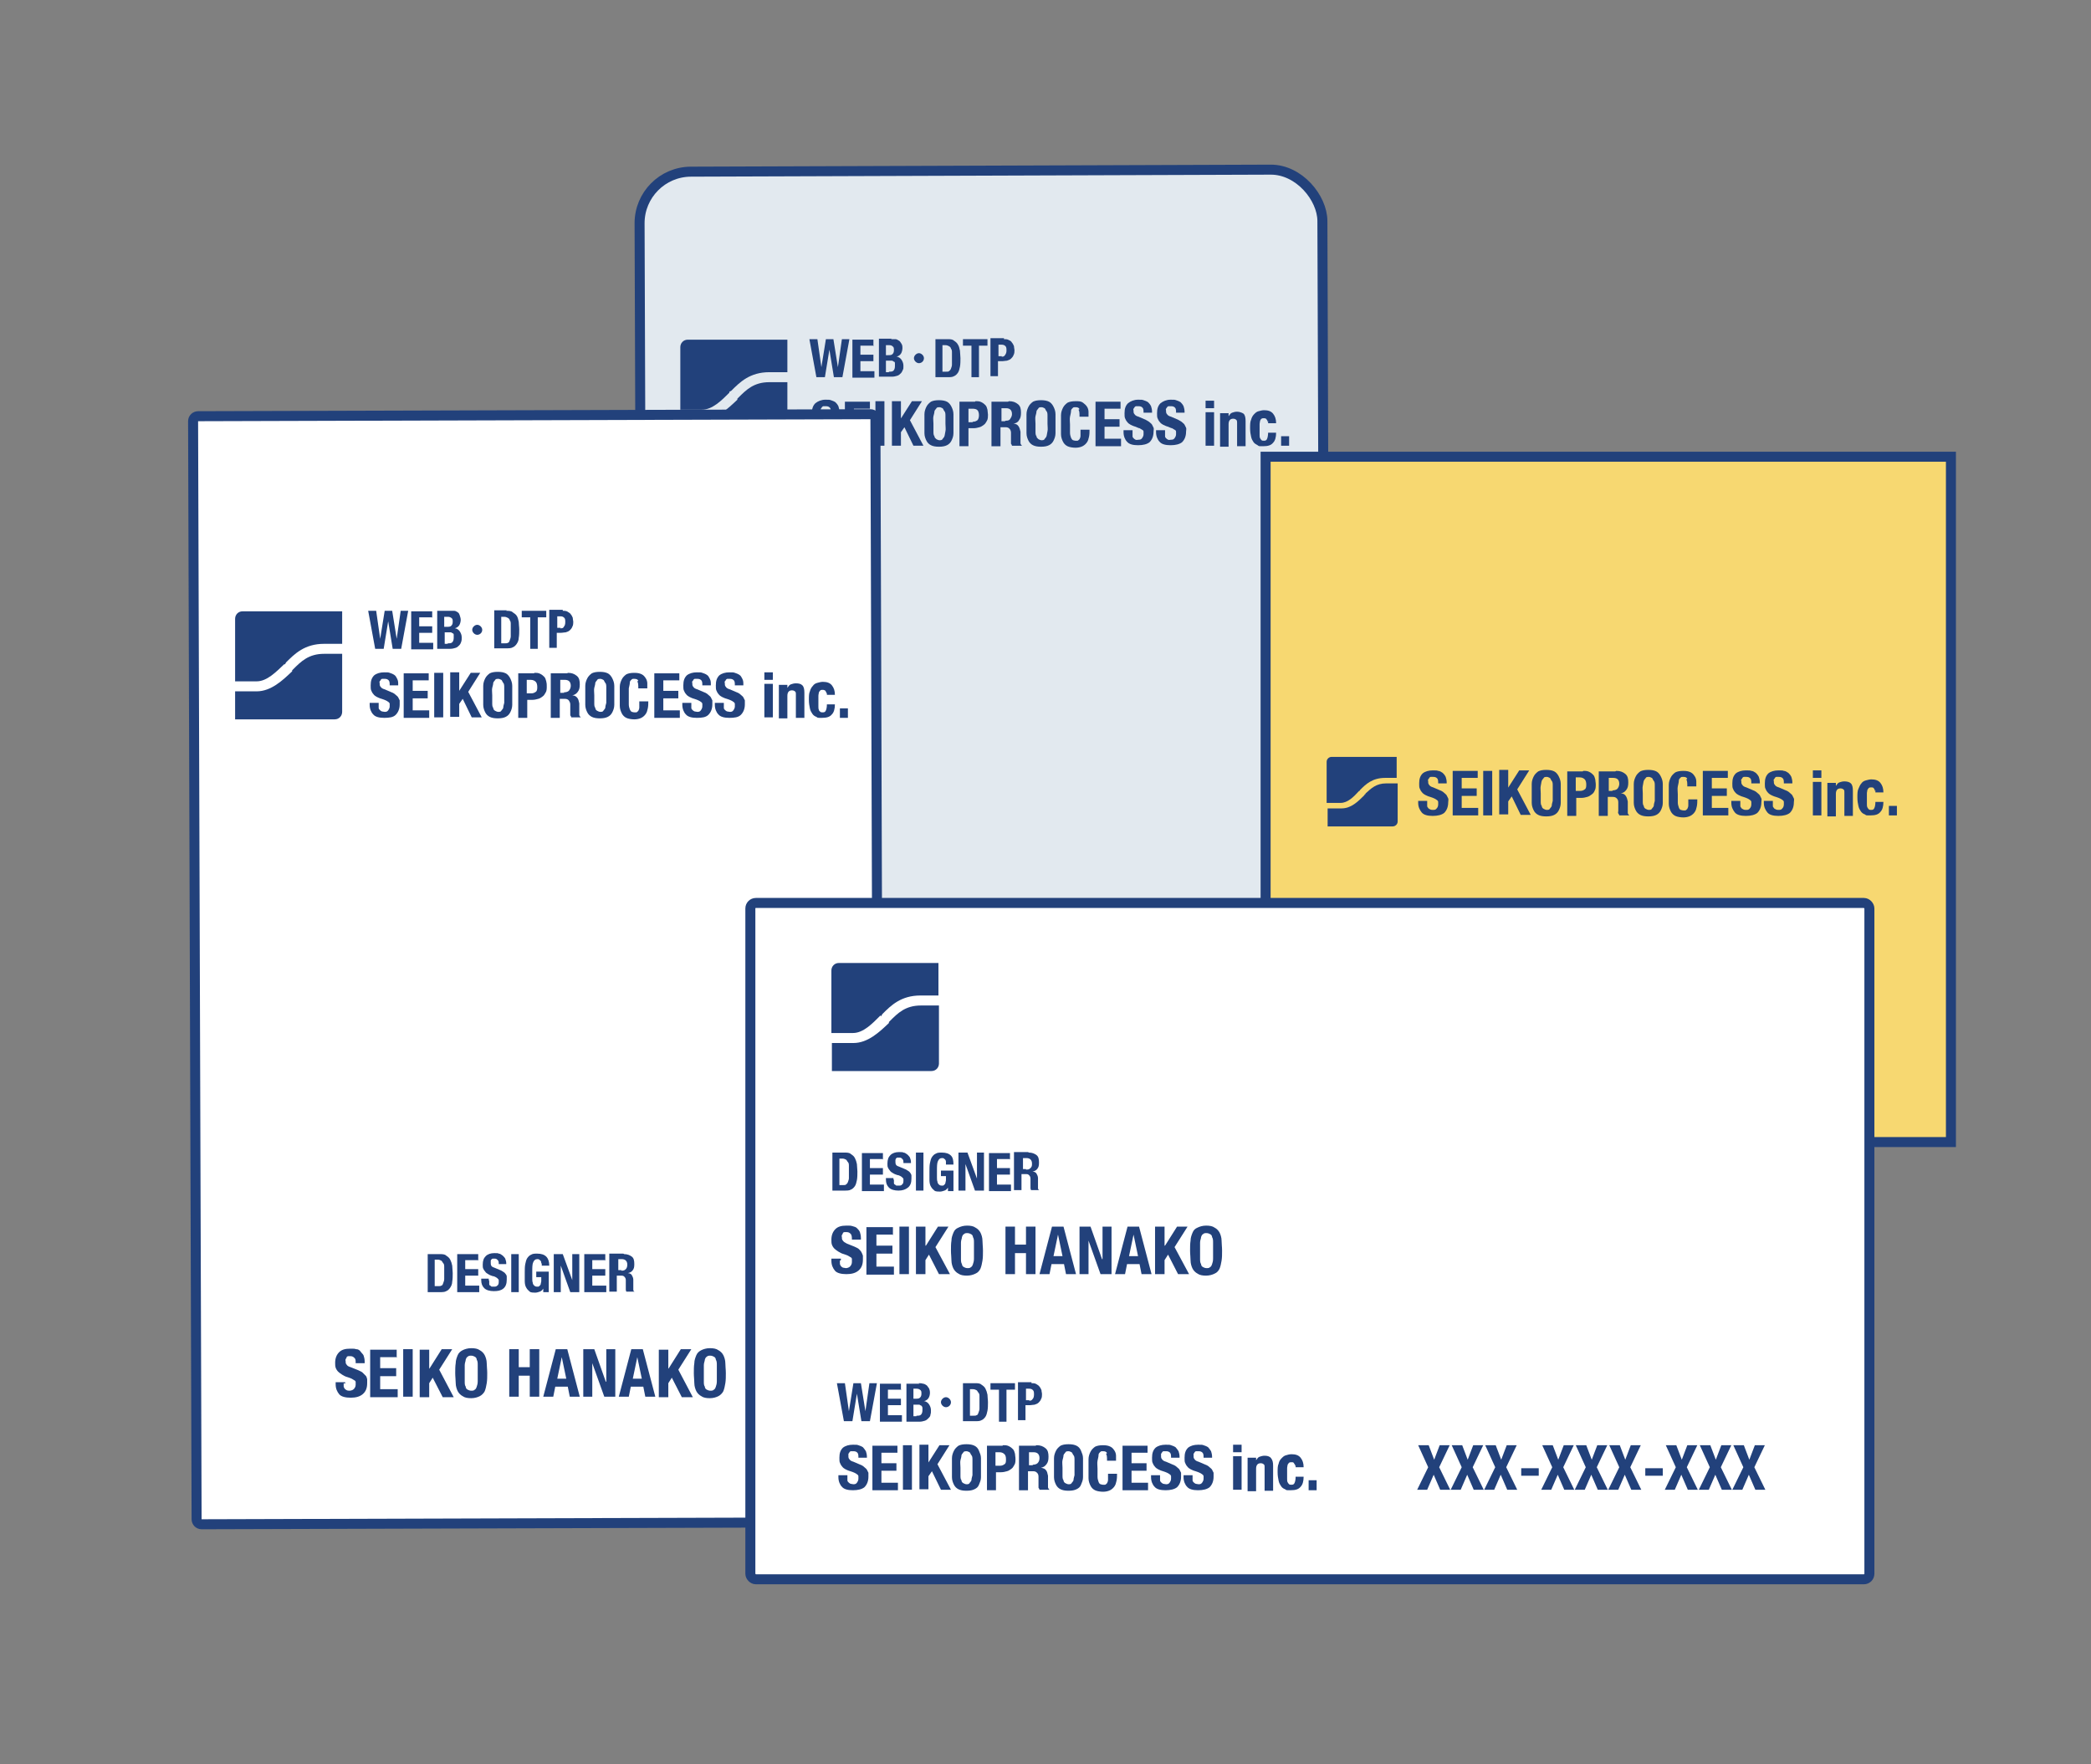 <?xml version="1.0" encoding="UTF-8"?>
<svg xmlns="http://www.w3.org/2000/svg" id="_イヤー_1" data-name=" イヤー 1" version="1.1" viewBox="0 0 418 352.7">
  <rect x="0" y="0" width="418" height="352.7" fill="#808080" stroke="none"/>
  <defs>
    <style>
      .cls-1 {
        fill: #e2e9ef;
      }

      .cls-1, .cls-2, .cls-3 {
        stroke-width: 0px;
      }

      .cls-4 {
        stroke-miterlimit: 10;
        stroke-width: 2px;
      }

      .cls-4, .cls-5 {
        fill: none;
      }

      .cls-4, .cls-5, .cls-6 {
        stroke: #22417b;
      }

      .cls-5, .cls-6 {
        stroke-miterlimit: 10;
        stroke-width: 2px;
      }

      .cls-6 {
        fill: #f7d871;
      }

      .cls-2 {
        fill: #22417b;
      }

      .cls-3 {
        fill: #fff;
      }
    </style>
  </defs>
  <g>
    <g>
      <rect class="cls-1" x="128.1" y="34.2" width="136.5" height="225.8" rx="10.3" ry="10.3" transform="translate(-.4 .6) rotate(-.2)"></rect>
      <rect class="cls-4" x="128.1" y="34.2" width="136.5" height="225.8" rx="10.3" ry="10.3" transform="translate(-.4 .6) rotate(-.2)"></rect>
    </g>
    <g>
      <path class="cls-2" d="M163.9,86.6c0,.2,0,.4,0,.6s.1.3.2.4.2.2.4.3.4,0,.6,0,.5,0,.7-.3.3-.5.3-.8,0-.4,0-.5c0-.2-.1-.3-.3-.4s-.3-.2-.5-.3c-.2,0-.5-.2-.8-.3-.4-.1-.8-.3-1-.4s-.5-.3-.7-.6c-.2-.2-.3-.5-.4-.7s-.1-.6-.1-1c0-.9.2-1.5.7-2,.5-.4,1.2-.7,2-.7s.8,0,1.1.1.6.2.9.4c.2.2.4.4.6.8.1.3.2.7.2,1.1v.2h-1.7c0-.4,0-.8-.2-1s-.4-.3-.8-.3-.4,0-.5,0-.2.1-.3.2c0,0-.1.2-.2.3s0,.2,0,.4c0,.3,0,.5.2.7.1.2.4.4.8.5l1.4.6c.3.2.6.3.8.5s.4.3.5.5c.1.2.2.4.3.6s0,.5,0,.8c0,.9-.3,1.6-.8,2.1-.5.4-1.3.6-2.3.6s-1.8-.2-2.2-.7c-.4-.4-.7-1.1-.7-1.9v-.4h1.8v.3h0Z"></path>
      <path class="cls-2" d="M173.9,81.7h-3.2v2.1h3v1.5h-3v2.4h3.3v1.5h-5.1v-8.9h5v1.5h0Z"></path>
      <path class="cls-2" d="M175,80.2h1.8v8.9h-1.8v-8.9Z"></path>
      <path class="cls-2" d="M180,83.8h0l2.3-3.6h2l-2.4,3.8,2.7,5.1h-2l-1.8-3.7-.7,1v2.7h-1.8v-8.9h1.8v3.6h0Z"></path>
      <path class="cls-2" d="M184.8,82.8c0-.6.2-1.1.4-1.5s.5-.7.9-1c.4-.2.9-.3,1.6-.3s1.2.1,1.6.3c.4.2.7.6.9,1,.2.4.4.9.4,1.5s0,1.2,0,1.9,0,1.3,0,1.9-.2,1.1-.4,1.5-.5.7-.9.9-.9.3-1.6.3-1.2-.1-1.6-.3-.7-.5-.9-.9-.4-.9-.4-1.5c0-.6,0-1.2,0-1.9s0-1.3,0-1.9ZM186.6,86.2c0,.4,0,.8.2,1,0,.3.2.4.4.6.2.1.4.2.6.2s.5,0,.6-.2.3-.3.4-.6.1-.6.2-1,0-.9,0-1.5,0-1.1,0-1.5,0-.8-.2-1-.2-.5-.4-.6c-.2-.1-.4-.2-.6-.2s-.5,0-.6.2-.3.3-.4.6c0,.3-.1.6-.2,1s0,.9,0,1.5,0,1.1,0,1.5Z"></path>
      <path class="cls-2" d="M195,80.2c.5,0,.8,0,1.2.2s.6.4.8.6c.2.2.3.5.4.9,0,.3.1.7.1,1s0,.9-.2,1.2-.3.6-.6.8-.5.4-.9.5-.7.2-1.2.2h-1v3.6h-1.8v-8.9h3.1,0ZM194.5,84.3c.4,0,.6-.1.9-.3.2-.2.3-.6.3-1s-.1-.8-.3-1c-.2-.2-.5-.3-1-.3h-.8v2.7h.8Z"></path>
      <path class="cls-2" d="M201.7,80.2c.8,0,1.3.2,1.8.6s.6,1,.6,1.7-.1,1.1-.4,1.5c-.2.4-.6.6-1.1.7h0c.5,0,.8.2,1,.5s.3.6.4,1.1c0,.2,0,.3,0,.5,0,.2,0,.4,0,.7,0,.5,0,.8,0,1.1,0,.2.2.4.3.5h0c0,0-2,0-2,0,0-.1-.1-.3-.2-.4,0-.2,0-.3,0-.5v-1.7c0-.3-.1-.6-.3-.8-.2-.2-.4-.3-.8-.3h-1v3.8h-1.8v-8.9h3.3,0ZM200.9,84.1c.4,0,.8,0,1-.3s.4-.6.4-1c0-.8-.4-1.2-1.2-1.2h-.9v2.6s.8,0,.8,0Z"></path>
      <path class="cls-2" d="M205.2,82.8c0-.6.2-1.1.4-1.5s.5-.7.9-1c.4-.2.9-.3,1.6-.3s1.2.1,1.6.3c.4.2.7.6.9,1,.2.4.4.9.4,1.5s0,1.2,0,1.9,0,1.3,0,1.9-.2,1.1-.4,1.5-.5.7-.9.9-.9.3-1.6.3-1.2-.1-1.6-.3-.7-.5-.9-.9-.4-.9-.4-1.5c0-.6,0-1.2,0-1.9s0-1.3,0-1.9ZM207,86.2c0,.4,0,.8.2,1,0,.3.2.4.4.6.2.1.4.2.6.2s.5,0,.6-.2.3-.3.4-.6.1-.6.2-1,0-.9,0-1.5,0-1.1,0-1.5,0-.8-.2-1-.2-.5-.4-.6c-.2-.1-.4-.2-.6-.2s-.5,0-.6.2-.3.3-.4.6c0,.3-.1.6-.2,1s0,.9,0,1.5,0,1.1,0,1.5Z"></path>
      <path class="cls-2" d="M215.8,81.8c-.1-.3-.4-.4-.8-.4s-.4,0-.6.2-.3.3-.3.6-.1.6-.2,1.1,0,1,0,1.6,0,1.2,0,1.6.1.7.2,1c.1.2.2.4.4.5.1,0,.3.1.5.1s.3,0,.4,0,.3-.2.4-.3c.1-.2.2-.4.2-.7s0-.7,0-1.2h1.8c0,.5,0,.9-.1,1.4s-.2.8-.4,1.1c-.2.3-.5.6-.9.8s-.9.3-1.4.3-1.2-.1-1.6-.3-.7-.5-.9-.9-.4-.9-.4-1.5c0-.6,0-1.2,0-1.9s0-1.3,0-1.9.2-1.1.4-1.5.5-.7.9-1c.4-.2.9-.3,1.6-.3s1.1,0,1.5.3.6.5.8.8.3.7.3,1,0,.7,0,1h-1.8c0-.7,0-1.1-.2-1.4h0Z"></path>
      <path class="cls-2" d="M224,81.7h-3.2v2.1h3v1.5h-3v2.4h3.3v1.5h-5.1v-8.9h5v1.5h0Z"></path>
      <path class="cls-2" d="M226.4,86.6c0,.2,0,.4,0,.6s.1.3.2.4.2.2.4.3.4,0,.6,0,.5,0,.7-.3.3-.5.3-.8,0-.4,0-.5c0-.2-.1-.3-.3-.4s-.3-.2-.5-.3c-.2,0-.5-.2-.8-.3-.4-.1-.8-.3-1-.4s-.5-.3-.7-.6c-.2-.2-.3-.5-.4-.7s-.1-.6-.1-1c0-.9.2-1.5.7-2,.5-.4,1.2-.7,2-.7s.8,0,1.1.1.6.2.9.4c.2.2.4.4.6.8.1.3.2.7.2,1.1v.2h-1.7c0-.4,0-.8-.2-1s-.4-.3-.8-.3-.4,0-.5,0-.2.1-.3.2c0,0-.1.2-.2.3s0,.2,0,.4c0,.3,0,.5.2.7.1.2.4.4.8.5l1.4.6c.3.2.6.3.8.5s.4.3.5.5c.1.2.2.4.3.6s0,.5,0,.8c0,.9-.3,1.6-.8,2.1-.5.4-1.3.6-2.3.6s-1.8-.2-2.2-.7c-.4-.4-.7-1.1-.7-1.9v-.4h1.8v.3h0Z"></path>
      <path class="cls-2" d="M232.9,86.6c0,.2,0,.4,0,.6s.1.3.2.4.2.2.4.3.4,0,.6,0,.5,0,.7-.3.3-.5.3-.8,0-.4,0-.5c0-.2-.1-.3-.3-.4s-.3-.2-.5-.3c-.2,0-.5-.2-.8-.3-.4-.1-.8-.3-1-.4s-.5-.3-.7-.6c-.2-.2-.3-.5-.4-.7s-.1-.6-.1-1c0-.9.2-1.5.7-2,.5-.4,1.2-.7,2-.7s.8,0,1.1.1.6.2.9.4c.2.2.4.4.6.8.1.3.2.7.2,1.1v.2h-1.7c0-.4,0-.8-.2-1s-.4-.3-.8-.3-.4,0-.5,0-.2.1-.3.2c0,0-.1.2-.2.3s0,.2,0,.4c0,.3,0,.5.2.7.1.2.4.4.8.5l1.4.6c.3.2.6.3.8.5s.4.3.5.5c.1.2.2.4.3.6s0,.5,0,.8c0,.9-.3,1.6-.8,2.1-.5.4-1.3.6-2.3.6s-1.8-.2-2.2-.7c-.4-.4-.7-1.1-.7-1.9v-.4h1.8v.3h0Z"></path>
      <path class="cls-2" d="M242.7,80.1v1.5h-1.7v-1.5h1.7ZM242.7,82.4v6.7h-1.7v-6.7h1.7Z"></path>
      <path class="cls-2" d="M245.6,82.4v.8h0c.2-.3.4-.6.7-.7s.6-.2,1-.2c.5,0,1,.2,1.3.4.3.3.4.8.4,1.5v5h-1.7v-4.6c0-.3,0-.6-.2-.7-.1-.1-.3-.2-.6-.2-.6,0-.9.4-.9,1.1v4.5h-1.7v-6.7h1.7Z"></path>
      <path class="cls-2" d="M253.4,84.4c0-.2,0-.3-.1-.4s-.1-.2-.2-.3c-.1,0-.2-.1-.4-.1s-.4,0-.5.1c-.1,0-.2.2-.3.4,0,.2-.1.4-.1.7s0,.6,0,1,0,.8,0,1.1,0,.5.1.7.2.3.3.4.3.1.5.1c.3,0,.5-.1.6-.4.1-.2.2-.7.2-1.2h1.6c0,.9-.2,1.6-.6,2-.4.5-1,.7-2,.7s-.8,0-1.1-.2-.6-.3-.8-.6-.4-.6-.5-1.1c-.1-.4-.2-1-.2-1.7s0-1.3.2-1.7c.1-.4.3-.8.6-1.1s.5-.5.9-.6.7-.2,1.1-.2c.8,0,1.4.2,1.8.7s.6,1.1.6,1.9h-1.6c0-.2,0-.3,0-.5h0Z"></path>
      <path class="cls-2" d="M257.7,89.1h-1.6v-1.9h1.6v1.9Z"></path>
    </g>
    <g>
      <path class="cls-2" d="M163.4,67.8l.8,5.6h0l.9-5.6h1.5l.9,5.6h0l.8-5.6h1.5l-1.4,7.6h-1.7l-.9-5.5h0l-.9,5.5h-1.7l-1.4-7.6h1.5,0Z"></path>
      <path class="cls-2" d="M174.7,69.1h-2.7v1.8h2.6v1.3h-2.6v2h2.8v1.3h-4.4v-7.6h4.2v1.3h0Z"></path>
      <path class="cls-2" d="M178.1,67.8c.3,0,.6,0,.9,0,.3,0,.5.2.7.3s.3.3.5.6.2.6.2.9-.1.8-.3,1.1-.5.5-.9.6h0c.4,0,.8.3,1,.6.2.3.4.7.4,1.2s0,.6-.1.8-.2.5-.4.7-.4.4-.7.5c-.3.1-.7.2-1.1.2h-2.6v-7.6h2.6,0ZM177.5,71c.4,0,.7,0,.9-.2.2-.2.3-.4.3-.8s0-.6-.3-.8c-.2-.2-.5-.2-.8-.2h-.5v2h.4,0ZM177.7,74.3c.4,0,.7,0,.9-.2.2-.2.3-.5.3-.9s0-.4,0-.6-.1-.3-.2-.3c-.1,0-.2-.2-.4-.2-.1,0-.3,0-.5,0h-.7v2.3h.6Z"></path>
      <path class="cls-2" d="M184.7,71.6c0,.6-.5,1-1,1s-1-.5-1-1,.5-1,1-1,1,.5,1,1Z"></path>
      <path class="cls-2" d="M189.4,67.8c.5,0,1,0,1.3.3.3.2.6.4.8.8.2.3.3.7.4,1.2,0,.4.1,1,.1,1.5s0,1.2-.1,1.7-.2.9-.4,1.2-.5.6-.8.7c-.3.2-.8.2-1.3.2h-2.4v-7.6h2.5,0ZM189.1,74.3c.3,0,.5,0,.6-.1s.3-.2.4-.5.2-.5.2-.8,0-.8,0-1.3,0-.8,0-1.1,0-.6-.2-.8c0-.2-.2-.4-.4-.5s-.4-.2-.7-.2h-.6v5.3h.7Z"></path>
      <path class="cls-2" d="M197.4,69.1h-1.7v6.3h-1.5v-6.3h-1.7v-1.3h4.9v1.3Z"></path>
      <path class="cls-2" d="M200.7,67.8c.4,0,.7,0,1,.2.3.1.5.3.6.5.2.2.3.5.4.7,0,.3.1.6.1.8s0,.7-.2,1c-.1.3-.3.5-.5.7s-.5.3-.8.4c-.3,0-.6.1-1,.1h-.8v3h-1.5v-7.6h2.7ZM200.2,71.3c.3,0,.5,0,.7-.3s.3-.5.3-.9,0-.7-.2-.9c-.2-.2-.4-.3-.8-.3h-.6v2.3h.7Z"></path>
    </g>
    <path class="cls-2" d="M145.8,78.5v-.2c.1,0,.4-.2.4-.2,1.7-1.7,3.7-3.7,7.6-3.7h3.6v-6.5h-19.9c-.9,0-1.5.7-1.5,1.5v12.5h4.3c2.1,0,3.9-1.8,5.6-3.5Z"></path>
    <path class="cls-2" d="M147.6,79.5l-.2.2v.2c-1.9,1.8-4.2,4-7.1,4h-4.3v5.6h19.9c.9,0,1.5-.7,1.5-1.5v-11.6h-3.6c-3.1,0-4.6,1.5-6.2,3.1Z"></path>
    <g>
      <path class="cls-2" d="M179.5,191c.5,0,1,0,1.3.3.3.2.6.4.8.8s.3.7.4,1.2c0,.4.1,1,.1,1.5s0,1.2-.1,1.7-.2.9-.4,1.2-.5.6-.8.7c-.3.2-.8.2-1.3.2h-2.4v-7.6h2.5,0ZM179.2,197.5c.3,0,.5,0,.6-.1s.3-.2.4-.5.2-.5.2-.8c0-.4,0-.8,0-1.3s0-.8,0-1.1,0-.6-.2-.8-.2-.4-.4-.5-.4-.2-.7-.2h-.6v5.3h.7Z"></path>
      <path class="cls-2" d="M187.3,192.3h-2.7v1.8h2.6v1.3h-2.6v2h2.8v1.3h-4.4v-7.6h4.2v1.3h0Z"></path>
      <path class="cls-2" d="M189.4,196.5c0,.2,0,.3,0,.5s0,.3.2.4.2.2.3.2c.1,0,.3,0,.5,0s.5,0,.6-.2c.2-.1.3-.4.3-.7s0-.3,0-.4-.1-.2-.2-.3-.2-.2-.4-.3-.4-.2-.6-.2c-.3-.1-.6-.2-.9-.4-.2-.1-.5-.3-.6-.5-.2-.2-.3-.4-.4-.6s-.1-.5-.1-.8c0-.8.2-1.3.6-1.7s1-.6,1.7-.6.7,0,.9.1c.3,0,.5.2.8.4.2.2.4.4.5.6s.2.6.2.9v.2h-1.5c0-.4,0-.6-.2-.8s-.3-.3-.6-.3-.3,0-.4,0c-.1,0-.2.1-.3.2,0,0-.1.2-.1.3,0,.1,0,.2,0,.3,0,.2,0,.4.1.6s.3.3.6.4l1.2.5c.3.1.5.3.7.4s.3.3.4.4c.1.2.2.3.2.5s0,.4,0,.6c0,.8-.2,1.4-.7,1.8-.5.4-1.1.6-1.9.6s-1.5-.2-1.9-.6c-.4-.4-.6-.9-.6-1.6v-.3h1.5v.2h0Z"></path>
      <path class="cls-2" d="M193.7,191h1.5v7.6h-1.5v-7.6Z"></path>
      <path class="cls-2" d="M199.7,192.9c0-.1,0-.3-.1-.4,0-.1-.2-.2-.3-.3s-.2-.1-.4-.1c-.4,0-.6.2-.8.6-.2.4-.2,1.1-.2,2s0,.9,0,1.2,0,.7.1.9c0,.3.2.5.3.6s.3.2.5.2.2,0,.3,0,.2-.1.3-.2.2-.2.2-.4c0-.1.1-.3.1-.5v-.8h-1v-1.1h2.5v4.1h-1.1v-.7h0c-.2.3-.4.5-.7.6s-.6.2-.9.2-.9,0-1.1-.2-.5-.4-.7-.8c-.2-.3-.3-.8-.3-1.3,0-.5,0-1.1,0-1.7s0-1.2.1-1.7.2-.9.4-1.2c.2-.3.5-.6.8-.7.3-.2.7-.2,1.2-.2.8,0,1.4.2,1.8.6s.5,1,.5,1.8h-1.5c0-.1,0-.3,0-.4h0Z"></path>
      <path class="cls-2" d="M205.9,196.2h0v-5.2h1.4v7.6h-1.8l-1.9-5.3h0v5.3h-1.4v-7.6h1.8l1.9,5.2Z"></path>
      <path class="cls-2" d="M212.7,192.3h-2.7v1.8h2.6v1.3h-2.6v2h2.8v1.3h-4.4v-7.6h4.2v1.3h0Z"></path>
      <path class="cls-2" d="M216.4,191c.6,0,1.1.2,1.5.5.4.3.5.8.5,1.5s-.1.9-.3,1.2-.5.5-1,.6h0c.4,0,.7.2.8.4s.3.5.3.9c0,.1,0,.3,0,.5s0,.4,0,.6c0,.4,0,.7,0,.9,0,.2.1.4.3.4h0c0,0-1.7,0-1.7,0,0-.1-.1-.2-.1-.4s0-.3,0-.4v-1.5c0-.3-.1-.5-.3-.7s-.4-.2-.7-.2h-.8v3.2h-1.5v-7.6h2.8ZM215.7,194.4c.4,0,.6,0,.9-.3s.3-.5.3-.9c0-.7-.4-1.1-1.1-1.1h-.7v2.2h.6Z"></path>
      <path class="cls-2" d="M160.3,216.9c0,.2,0,.4,0,.6,0,.2.1.3.2.5.1.1.2.2.4.3.2,0,.4.1.6.1s.6-.1.8-.3c.2-.2.4-.5.4-.9s0-.4,0-.6c0-.2-.1-.3-.3-.4s-.3-.2-.5-.3c-.2-.1-.5-.2-.8-.3-.4-.1-.8-.3-1.1-.5s-.6-.4-.8-.6c-.2-.2-.4-.5-.5-.8-.1-.3-.1-.6-.1-1,0-.9.3-1.6.8-2.1.5-.5,1.2-.7,2.2-.7s.8,0,1.2.1c.4,0,.7.2.9.4s.5.5.6.8.2.7.2,1.2v.3h-1.8c0-.4,0-.8-.2-1.1-.2-.2-.4-.4-.8-.4s-.4,0-.5,0c-.1,0-.3.1-.3.2,0,.1-.1.2-.2.4s0,.3,0,.4c0,.3,0,.5.2.7.1.2.4.4.8.6l1.5.6c.4.2.7.3.9.5.2.2.4.4.6.6s.2.4.3.7c0,.2,0,.5,0,.8,0,1-.3,1.7-.9,2.2-.6.5-1.4.7-2.4.7s-1.9-.2-2.3-.7-.7-1.1-.7-2v-.4h1.9v.3h0Z"></path>
      <path class="cls-2" d="M171,211.6h-3.4v2.2h3.2v1.6h-3.2v2.6h3.5v1.6h-5.5v-9.5h5.3v1.6h0Z"></path>
      <path class="cls-2" d="M172.2,210.1h1.9v9.5h-1.9v-9.5Z"></path>
      <path class="cls-2" d="M177.5,213.9h0l2.4-3.8h2.1l-2.6,4.1,2.9,5.4h-2.2l-2-3.9-.7,1.1v2.8h-1.9v-9.5h1.9v3.8Z"></path>
      <path class="cls-2" d="M182.6,212.8c0-.6.2-1.1.4-1.6s.5-.8,1-1c.4-.2,1-.4,1.7-.4s1.3.1,1.7.4c.4.2.8.6,1,1s.4,1,.4,1.6.1,1.3.1,2,0,1.4-.1,2-.2,1.1-.4,1.6c-.2.4-.5.8-1,1-.4.2-1,.4-1.7.4s-1.3-.1-1.7-.4c-.4-.2-.8-.6-1-1-.2-.4-.4-1-.4-1.6,0-.6-.1-1.3-.1-2s0-1.4.1-2ZM184.5,216.5c0,.4,0,.8.2,1.1,0,.3.2.5.4.6.2.1.4.2.7.2s.5,0,.7-.2c.2-.1.3-.3.4-.6s.2-.6.2-1.1,0-1,0-1.6,0-1.2,0-1.6,0-.8-.2-1.1c0-.3-.2-.5-.4-.6-.2-.1-.4-.2-.7-.2s-.5,0-.7.2c-.2.1-.3.3-.4.6,0,.3-.2.6-.2,1.1s0,1,0,1.6,0,1.2,0,1.6Z"></path>
      <path class="cls-2" d="M195.3,210.1v3.6h2.2v-3.6h1.9v9.5h-1.9v-4.2h-2.2v4.2h-1.9v-9.5h1.9Z"></path>
      <path class="cls-2" d="M205,210.1l2.5,9.5h-2l-.4-2h-2.5l-.4,2h-2l2.5-9.5h2.4ZM204.8,216l-.9-4.3h0l-.9,4.3h1.9Z"></path>
      <path class="cls-2" d="M212.8,216.6h0v-6.5h1.8v9.5h-2.2l-2.4-6.7h0v6.7h-1.8v-9.5h2.2l2.3,6.5Z"></path>
      <path class="cls-2" d="M220.1,210.1l2.5,9.5h-2l-.4-2h-2.5l-.4,2h-2l2.5-9.5h2.4ZM219.9,216l-.9-4.3h0l-.9,4.3h1.9Z"></path>
      <path class="cls-2" d="M225.2,213.9h0l2.4-3.8h2.1l-2.6,4.1,2.9,5.4h-2.2l-2-3.9-.7,1.1v2.8h-1.9v-9.5h1.9v3.8Z"></path>
      <path class="cls-2" d="M230.4,212.8c0-.6.2-1.1.4-1.6s.5-.8,1-1c.4-.2,1-.4,1.7-.4s1.3.1,1.7.4c.4.2.8.6,1,1s.4,1,.4,1.6.1,1.3.1,2,0,1.4-.1,2-.2,1.1-.4,1.6c-.2.4-.5.8-1,1-.4.2-1,.4-1.7.4s-1.3-.1-1.7-.4c-.4-.2-.8-.6-1-1-.2-.4-.4-1-.4-1.6,0-.6-.1-1.3-.1-2s0-1.4.1-2ZM232.2,216.5c0,.4,0,.8.2,1.1,0,.3.2.5.4.6.2.1.4.2.7.2s.5,0,.7-.2c.2-.1.3-.3.4-.6s.2-.6.2-1.1,0-1,0-1.6,0-1.2,0-1.6,0-.8-.2-1.1c0-.3-.2-.5-.4-.6-.2-.1-.4-.2-.7-.2s-.5,0-.7.2c-.2.1-.3.3-.4.6,0,.3-.2.6-.2,1.1s0,1,0,1.6,0,1.2,0,1.6Z"></path>
    </g>
  </g>
  <g>
    <g>
      <path class="cls-3" d="M39.6,83.2l134.4-.4c.6,0,1,.5,1,1l.7,219.5c0,.6-.5,1-1,1l-134.4.4c-.6,0-1-.5-1-1l-.7-219.5c0-.6.5-1,1-1h0Z"></path>
      <path class="cls-4" d="M39.6,83.2l134.4-.4c.6,0,1,.5,1,1l.7,219.5c0,.6-.5,1-1,1l-134.4.4c-.6,0-1-.5-1-1l-.7-219.5c0-.6.5-1,1-1h0Z"></path>
    </g>
    <g>
      <path class="cls-2" d="M75.7,140.9c0,.2,0,.4,0,.6s.1.3.2.4.2.2.4.3c.1,0,.4.1.6.1s.5,0,.7-.3.3-.5.3-.8,0-.4,0-.5c0-.1-.1-.3-.3-.4-.1-.1-.3-.2-.5-.3-.2-.1-.5-.2-.8-.3-.4-.1-.8-.3-1-.4s-.5-.3-.7-.6c-.2-.2-.3-.5-.4-.7s-.1-.6-.1-1c0-.9.2-1.5.7-2,.5-.4,1.2-.6,2-.6s.8,0,1.1.1.6.2.9.4.4.4.6.8.2.7.2,1.1v.2h-1.7c0-.4,0-.8-.2-1s-.4-.3-.8-.3-.4,0-.5,0-.2.1-.3.2c0,.1-.1.2-.2.3s0,.2,0,.4c0,.3,0,.5.2.7.1.2.4.4.8.5l1.4.6c.3.1.6.3.8.5s.4.3.5.5.2.4.3.6c0,.2,0,.5,0,.8,0,.9-.3,1.6-.8,2.1s-1.3.6-2.3.6-1.8-.2-2.2-.7c-.4-.4-.7-1.1-.7-1.9v-.4h1.8v.3h0Z"></path>
      <path class="cls-2" d="M85.7,136h-3.2v2.1h3v1.5h-3v2.4h3.3v1.5h-5.1v-8.9h5v1.5h0Z"></path>
      <path class="cls-2" d="M86.8,134.5h1.8v8.9h-1.8v-8.9h0Z"></path>
      <path class="cls-2" d="M91.8,138.1h0l2.3-3.6h1.9l-2.4,3.8,2.7,5.1h-2l-1.8-3.7-.7,1v2.6h-1.8v-8.9h1.8v3.6h0Z"></path>
      <path class="cls-2" d="M96.6,137.1c0-.6.2-1.1.4-1.5s.5-.7.9-1c.4-.2.9-.3,1.6-.3s1.2.1,1.6.3.7.6.9,1c.2.4.4.9.4,1.5s0,1.2,0,1.9,0,1.3,0,1.9-.2,1.1-.4,1.5-.5.7-.9.9-.9.3-1.6.3-1.2-.1-1.6-.3c-.4-.2-.7-.5-.9-.9-.2-.4-.4-.9-.4-1.5,0-.6,0-1.2,0-1.9s0-1.3,0-1.9ZM98.4,140.5c0,.4,0,.8.2,1,0,.3.2.5.4.6s.4.2.6.2.5,0,.6-.2.3-.3.4-.6c0-.3.1-.6.2-1,0-.4,0-.9,0-1.5s0-1.1,0-1.5,0-.8-.2-1-.2-.5-.4-.6c-.2-.1-.4-.2-.6-.2s-.5,0-.6.2-.3.3-.4.6c0,.3-.1.6-.2,1s0,.9,0,1.5,0,1.1,0,1.5Z"></path>
      <path class="cls-2" d="M106.8,134.5c.5,0,.8,0,1.2.2s.6.4.8.6c.2.2.3.5.4.9s.1.6.1,1,0,.9-.2,1.2-.3.6-.6.8-.5.4-.9.5-.7.2-1.2.2h-1v3.6h-1.8v-8.9h3.2ZM106.2,138.6c.4,0,.6-.1.9-.3s.3-.6.3-1-.1-.8-.3-1c-.2-.2-.5-.4-1-.4h-.8v2.7h.8Z"></path>
      <path class="cls-2" d="M113.5,134.5c.8,0,1.3.2,1.8.6s.6,1,.6,1.7-.1,1.1-.4,1.5-.6.6-1.1.7h0c.4,0,.8.2,1,.5.2.2.3.6.4,1.1,0,.2,0,.4,0,.5,0,.2,0,.4,0,.7,0,.5,0,.8,0,1.1,0,.2.2.4.3.5h0c0,0-1.9,0-1.9,0,0-.1-.1-.3-.2-.4,0-.2,0-.3,0-.5v-1.7c0-.4-.2-.6-.3-.8-.2-.2-.4-.3-.8-.3h-1v3.8h-1.8v-8.9h3.3,0ZM112.7,138.4c.4,0,.8-.1,1-.3s.4-.6.4-1c0-.8-.4-1.2-1.2-1.2h-.9v2.6h.8Z"></path>
      <path class="cls-2" d="M117,137.1c0-.6.2-1.1.4-1.5s.5-.7.9-1c.4-.2.9-.3,1.6-.3s1.2.1,1.6.3.7.6.9,1c.2.4.4.9.4,1.5s0,1.2,0,1.9,0,1.3,0,1.9-.2,1.1-.4,1.5-.5.7-.9.9-.9.3-1.6.3-1.2-.1-1.6-.3c-.4-.2-.7-.5-.9-.9-.2-.4-.4-.9-.4-1.5,0-.6,0-1.2,0-1.9s0-1.3,0-1.9ZM118.8,140.5c0,.4,0,.8.2,1,0,.3.2.5.4.6s.4.2.6.2.5,0,.6-.2.3-.3.4-.6c0-.3.1-.6.2-1,0-.4,0-.9,0-1.5s0-1.1,0-1.5,0-.8-.2-1-.2-.5-.4-.6c-.2-.1-.4-.2-.6-.2s-.5,0-.6.2-.3.3-.4.6c0,.3-.1.6-.2,1s0,.9,0,1.5,0,1.1,0,1.5Z"></path>
      <path class="cls-2" d="M127.6,136.1c-.1-.3-.4-.4-.8-.4s-.4,0-.6.2-.3.3-.3.6c0,.3-.1.6-.2,1.1,0,.4,0,1,0,1.6s0,1.2,0,1.6.1.7.2,1c.1.2.2.4.4.5.1,0,.3.1.5.1s.3,0,.4,0,.3-.2.4-.3c.1-.2.2-.4.2-.7,0-.3,0-.7,0-1.2h1.8c0,.5,0,.9-.1,1.4s-.2.8-.4,1.1c-.2.3-.5.6-.9.8s-.9.3-1.4.3-1.2-.1-1.6-.3c-.4-.2-.7-.5-.9-.9-.2-.4-.4-.9-.4-1.5,0-.6,0-1.2,0-1.9s0-1.3,0-1.9c0-.6.2-1.1.4-1.5s.5-.7.9-1c.4-.2.9-.3,1.6-.3s1.1.1,1.5.3c.4.2.6.5.8.8.2.3.3.7.3,1s0,.7,0,1h-1.8c0-.6,0-1.1-.2-1.4h0Z"></path>
      <path class="cls-2" d="M135.8,136h-3.2v2.1h3v1.5h-3v2.4h3.3v1.5h-5.1v-8.9h5v1.5h0Z"></path>
      <path class="cls-2" d="M138.2,140.9c0,.2,0,.4,0,.6s.1.3.2.4.2.2.4.3c.1,0,.4.1.6.1s.5,0,.7-.3.3-.5.3-.8,0-.4,0-.5c0-.1-.1-.3-.3-.4-.1-.1-.3-.2-.5-.3-.2-.1-.5-.2-.8-.3-.4-.1-.8-.3-1-.4s-.5-.3-.7-.6c-.2-.2-.3-.5-.4-.7s-.1-.6-.1-1c0-.9.2-1.5.7-2,.5-.4,1.2-.6,2-.6s.8,0,1.1.1.6.2.9.4.4.4.6.8.2.7.2,1.1v.2h-1.7c0-.4,0-.8-.2-1s-.4-.3-.8-.3-.4,0-.5,0-.2.1-.3.2c0,.1-.1.2-.2.3s0,.2,0,.4c0,.3,0,.5.2.7.1.2.4.4.8.5l1.4.6c.3.1.6.3.8.5s.4.3.5.5.2.4.3.6c0,.2,0,.5,0,.8,0,.9-.3,1.6-.8,2.1s-1.3.6-2.3.6-1.8-.2-2.2-.7c-.4-.4-.7-1.1-.7-1.9v-.4h1.8v.3h0Z"></path>
      <path class="cls-2" d="M144.7,140.9c0,.2,0,.4,0,.6s.1.3.2.4.2.2.4.3c.1,0,.4.1.6.1s.5,0,.7-.3.3-.5.3-.8,0-.4,0-.5c0-.1-.1-.3-.3-.4-.1-.1-.3-.2-.5-.3-.2-.1-.5-.2-.8-.3-.4-.1-.8-.3-1-.4s-.5-.3-.7-.6c-.2-.2-.3-.5-.4-.7s-.1-.6-.1-1c0-.9.2-1.5.7-2,.5-.4,1.2-.6,2-.6s.8,0,1.1.1.6.2.9.4.4.4.6.8.2.7.2,1.1v.2h-1.7c0-.4,0-.8-.2-1s-.4-.3-.8-.3-.4,0-.5,0-.2.1-.3.2c0,.1-.1.2-.2.3s0,.2,0,.4c0,.3,0,.5.2.7.1.2.4.4.8.5l1.4.6c.3.1.6.3.8.5s.4.3.5.5.2.4.3.6c0,.2,0,.5,0,.8,0,.9-.3,1.6-.8,2.1s-1.3.6-2.3.6-1.8-.2-2.2-.7c-.4-.4-.7-1.1-.7-1.9v-.4h1.8v.3h0Z"></path>
      <path class="cls-2" d="M154.5,134.4v1.5h-1.7v-1.5h1.7ZM154.5,136.7v6.7h-1.7v-6.7h1.7Z"></path>
      <path class="cls-2" d="M157.4,136.7v.8h0c.2-.3.4-.6.7-.7s.6-.2,1-.2c.6,0,1,.1,1.3.4s.4.8.4,1.5v5h-1.7v-4.6c0-.4,0-.6-.2-.7-.1-.1-.3-.2-.6-.2-.6,0-.9.4-.9,1.1v4.5h-1.7v-6.7h1.7Z"></path>
      <path class="cls-2" d="M165.2,138.7c0-.2,0-.3-.1-.4,0-.1-.1-.2-.2-.3-.1,0-.2-.1-.4-.1s-.4,0-.5.1c-.1.1-.2.2-.3.4,0,.2-.1.4-.1.7s0,.6,0,1,0,.8,0,1.1,0,.5.1.7c0,.2.2.3.3.4s.3.1.5.1c.3,0,.5-.1.6-.4.1-.2.2-.6.2-1.2h1.6c0,.9-.2,1.6-.6,2-.4.5-1,.7-2,.7s-.8,0-1.1-.2c-.3-.1-.6-.3-.8-.6s-.4-.6-.5-1.1c-.1-.5-.2-1-.2-1.7s0-1.3.2-1.7c.1-.4.3-.8.6-1.1.2-.3.5-.5.9-.6s.7-.2,1.1-.2c.8,0,1.4.2,1.8.7.4.5.6,1.1.6,1.9h-1.6c0-.2,0-.3,0-.5h0Z"></path>
      <path class="cls-2" d="M169.5,143.5h-1.6v-1.9h1.6v1.9Z"></path>
    </g>
    <g>
      <path class="cls-2" d="M75.2,122.1l.8,5.6h0l.9-5.6h1.5l.9,5.6h0l.8-5.6h1.5l-1.4,7.6h-1.7l-.9-5.5h0l-.9,5.5h-1.7l-1.4-7.6h1.5,0Z"></path>
      <path class="cls-2" d="M86.5,123.4h-2.7v1.8h2.6v1.3h-2.6v2h2.8v1.3h-4.4v-7.6h4.2v1.3h0Z"></path>
      <path class="cls-2" d="M89.9,122.1c.3,0,.6,0,.9,0,.3,0,.5.2.7.3s.3.3.4.6.2.6.2.9-.1.8-.3,1.1c-.2.3-.5.5-.9.6h0c.4,0,.8.3,1,.6.2.3.4.7.4,1.2s0,.6-.1.9-.2.5-.4.7c-.2.2-.4.4-.7.5s-.7.2-1.1.2h-2.6v-7.6h2.6,0ZM89.3,125.3c.4,0,.7,0,.9-.2s.3-.4.3-.8,0-.6-.3-.8-.5-.2-.8-.2h-.6v2h.4ZM89.5,128.6c.4,0,.7,0,.9-.2.2-.2.3-.5.3-.9s0-.4,0-.6-.1-.3-.2-.3c-.1,0-.2-.2-.4-.2s-.3,0-.5,0h-.7v2.3h.6Z"></path>
      <path class="cls-2" d="M96.4,125.9c0,.6-.5,1-1,1s-1-.5-1-1,.5-1,1-1,1,.5,1,1Z"></path>
      <path class="cls-2" d="M101.2,122.1c.5,0,1,0,1.3.3.3.2.6.4.8.7s.3.7.4,1.2c0,.5.1,1,.1,1.5s0,1.2-.1,1.7c0,.5-.2.9-.4,1.2s-.5.6-.8.7c-.3.2-.8.2-1.3.2h-2.4v-7.6h2.5ZM100.9,128.6c.3,0,.5,0,.6-.1.2,0,.3-.2.4-.5s.2-.5.2-.8,0-.8,0-1.3,0-.8,0-1.1,0-.6-.2-.8c0-.2-.2-.4-.4-.5s-.4-.2-.7-.2h-.6v5.3h.7,0Z"></path>
      <path class="cls-2" d="M109.2,123.4h-1.7v6.3h-1.5v-6.3h-1.7v-1.3h4.9s0,1.3,0,1.3Z"></path>
      <path class="cls-2" d="M112.5,122.1c.4,0,.7,0,1,.2s.5.3.6.5c.2.2.3.5.4.7,0,.3.1.6.1.8s0,.7-.2,1c-.1.3-.3.5-.5.7-.2.2-.5.3-.8.4-.3,0-.6.1-1,.1h-.8v3h-1.5v-7.6h2.7ZM112,125.6c.3,0,.6,0,.7-.3.2-.2.3-.5.3-.9s0-.7-.2-.9c-.2-.2-.4-.3-.8-.3h-.6v2.3h.7Z"></path>
    </g>
    <path class="cls-2" d="M56.9,132.8h.1c0-.1.2-.4.2-.4,1.7-1.7,3.7-3.7,7.6-3.7h3.6v-6.5h-19.9c-.9,0-1.5.7-1.5,1.5v12.5h4.3c2.1,0,3.9-1.9,5.6-3.5h0Z"></path>
    <path class="cls-2" d="M58.6,133.8l-.2.2v.2c-1.9,1.8-4.2,4-7.1,4h-4.3v5.6h19.9c.9,0,1.5-.7,1.5-1.5v-11.6h-3.6c-3.1,0-4.6,1.5-6.2,3.1Z"></path>
    <g>
      <path class="cls-2" d="M87.9,250.7c.5,0,1,0,1.3.3.3.2.6.4.8.8s.3.7.4,1.2c0,.4.1,1,.1,1.5s0,1.2-.1,1.7c0,.5-.2.9-.4,1.2s-.5.6-.8.7c-.3.2-.8.2-1.3.2h-2.4v-7.6h2.5ZM87.6,257.1c.3,0,.5,0,.6-.1.2,0,.3-.2.4-.5s.2-.5.2-.8,0-.8,0-1.3,0-.8,0-1.1,0-.6-.2-.8-.2-.4-.4-.5-.4-.2-.7-.2h-.6v5.3h.7,0Z"></path>
      <path class="cls-2" d="M95.7,251.9h-2.7v1.8h2.6v1.3h-2.6v2h2.8v1.3h-4.4v-7.6h4.2v1.3h0Z"></path>
      <path class="cls-2" d="M97.8,256.1c0,.2,0,.3,0,.5s0,.3.2.4.2.2.3.2c.1,0,.3,0,.5,0s.4,0,.6-.2c.2-.1.3-.4.3-.7s0-.3,0-.4-.1-.2-.2-.3-.2-.2-.4-.3-.4-.2-.6-.2c-.3-.1-.6-.2-.9-.4-.2-.1-.5-.3-.6-.5-.2-.2-.3-.4-.4-.6s-.1-.5-.1-.8c0-.8.2-1.3.6-1.7s1-.6,1.7-.6.7,0,.9.1c.3,0,.5.2.8.4.2.2.4.4.5.6.1.3.2.6.2.9v.2h-1.5c0-.4,0-.6-.2-.8s-.3-.3-.6-.3-.3,0-.4,0c-.1,0-.2.1-.3.2s-.1.2-.1.3c0,.1,0,.2,0,.3,0,.2,0,.4.1.6.1.2.3.3.6.4l1.2.5c.3.1.5.3.7.4.2.1.3.3.4.4s.2.3.2.5,0,.4,0,.6c0,.8-.2,1.4-.7,1.8-.5.4-1.1.5-1.9.5s-1.5-.2-1.9-.6c-.4-.4-.6-.9-.6-1.6v-.3h1.5v.2h0Z"></path>
      <path class="cls-2" d="M102.2,250.7h1.5v7.6h-1.5v-7.6Z"></path>
      <path class="cls-2" d="M108.2,252.5c0-.1,0-.3-.1-.4,0-.1-.2-.2-.3-.3s-.2-.1-.4-.1c-.4,0-.6.2-.8.6-.2.4-.2,1.1-.2,2s0,.9,0,1.2,0,.7.1.9c0,.3.2.5.3.6s.3.2.5.2.2,0,.3,0c.1,0,.2-.1.3-.2s.2-.2.2-.4c0-.1.1-.3.1-.5v-.8h-1v-1.1h2.5v4.1h-1.1v-.7h0c-.2.3-.4.5-.7.6s-.6.2-.9.2-.9,0-1.1-.2-.5-.4-.7-.8c-.2-.3-.3-.8-.3-1.3,0-.5,0-1.1,0-1.7s0-1.2.1-1.7.2-.9.4-1.2c.2-.3.5-.6.8-.7.3-.2.7-.2,1.2-.2.8,0,1.4.2,1.8.6s.6,1,.6,1.8h-1.5c0-.1,0-.3,0-.4h0Z"></path>
      <path class="cls-2" d="M114.4,255.9h0v-5.2h1.4v7.6h-1.8l-1.9-5.3h0v5.3h-1.4v-7.6h1.8l1.9,5.2h0Z"></path>
      <path class="cls-2" d="M121.1,251.9h-2.7v1.8h2.6v1.3h-2.6v2h2.8v1.3h-4.4v-7.6h4.2v1.3h0Z"></path>
      <path class="cls-2" d="M124.8,250.7c.6,0,1.1.2,1.5.5.4.3.5.8.5,1.5s-.1.9-.3,1.2-.5.5-1,.6h0c.4,0,.7.2.8.4s.3.5.3.9c0,.1,0,.3,0,.5s0,.4,0,.6c0,.4,0,.7,0,.9,0,.2.1.4.3.4h0c0,0-1.7,0-1.7,0,0-.1-.1-.2-.1-.4,0-.1,0-.3,0-.4v-1.5c0-.3-.1-.5-.3-.7s-.4-.2-.7-.2h-.8v3.2h-1.5v-7.6h2.8,0ZM124.2,254c.4,0,.6,0,.9-.3.2-.2.3-.5.3-.9,0-.7-.4-1.1-1.1-1.1h-.7v2.2h.6Z"></path>
      <path class="cls-2" d="M68.7,276.5c0,.2,0,.4,0,.6,0,.2.1.3.2.5.1.1.2.2.4.3s.4.1.6.1.6-.1.8-.3c.2-.2.4-.5.4-.9s0-.4,0-.5c0-.2-.1-.3-.3-.4s-.3-.2-.5-.3-.5-.2-.8-.3c-.4-.1-.8-.3-1.1-.5s-.6-.4-.8-.6c-.2-.2-.4-.5-.5-.8-.1-.3-.1-.6-.1-1,0-.9.3-1.6.8-2.1.5-.5,1.2-.7,2.2-.7s.8,0,1.2.1c.4,0,.7.2.9.5s.5.5.6.8.2.7.2,1.2v.3h-1.8c0-.5,0-.8-.2-1-.2-.2-.4-.4-.8-.4s-.4,0-.5,0c-.1,0-.3.1-.3.2,0,.1-.1.2-.2.4s0,.3,0,.4c0,.3,0,.5.2.7.1.2.4.4.8.5l1.5.6c.4.2.7.3.9.5.2.2.4.4.6.6s.2.4.3.7c0,.2,0,.5,0,.8,0,1-.3,1.7-.9,2.2-.6.5-1.4.7-2.4.7s-1.9-.2-2.3-.7-.7-1.1-.7-2v-.4h1.9v.3h0Z"></path>
      <path class="cls-2" d="M79.4,271.3h-3.4v2.2h3.2v1.6h-3.2v2.6h3.5v1.6h-5.5v-9.5h5.3v1.6h0Z"></path>
      <path class="cls-2" d="M80.6,269.7h1.9v9.5h-1.9v-9.5Z"></path>
      <path class="cls-2" d="M85.9,273.5h0l2.4-3.8h2.1l-2.6,4.1,2.9,5.5h-2.2l-2-3.9-.7,1.1v2.8h-1.9v-9.5h1.9v3.8h0Z"></path>
      <path class="cls-2" d="M91.1,272.5c0-.6.2-1.1.4-1.6s.6-.8,1-1c.4-.2,1-.4,1.7-.4s1.3.1,1.7.4c.4.2.8.6,1,1s.4,1,.4,1.6c0,.6.1,1.3.1,2s0,1.4-.1,2-.2,1.1-.4,1.6c-.2.4-.6.8-1,1s-1,.4-1.7.4-1.3-.1-1.7-.4c-.4-.2-.8-.6-1-1-.2-.4-.4-1-.4-1.6,0-.6-.1-1.3-.1-2s0-1.4.1-2ZM92.9,276.1c0,.5,0,.8.2,1.1,0,.3.2.5.4.6.2.1.4.2.7.2s.5,0,.7-.2c.2-.1.3-.3.4-.6s.2-.6.2-1.1,0-1,0-1.6,0-1.2,0-1.6,0-.8-.2-1.1c0-.3-.2-.5-.4-.6s-.4-.2-.7-.2-.5,0-.7.2c-.2.1-.3.3-.4.6,0,.3-.2.6-.2,1.1s0,1,0,1.6,0,1.2,0,1.6Z"></path>
      <path class="cls-2" d="M103.7,269.7v3.6h2.2v-3.6h1.9v9.5h-1.9v-4.2h-2.2v4.2h-1.9v-9.5h1.9Z"></path>
      <path class="cls-2" d="M113.4,269.7l2.5,9.5h-2l-.4-2h-2.5l-.4,2h-2l2.5-9.5h2.4,0ZM113.2,275.6l-.9-4.3h0l-.9,4.3h1.9Z"></path>
      <path class="cls-2" d="M121.2,276.2h0v-6.5h1.8v9.5h-2.2l-2.4-6.7h0v6.7h-1.8v-9.5h2.2l2.3,6.5Z"></path>
      <path class="cls-2" d="M128.5,269.7l2.5,9.5h-2l-.4-2h-2.5l-.4,2h-2l2.5-9.5h2.4,0ZM128.3,275.6l-.9-4.3h0l-.9,4.3h1.9Z"></path>
      <path class="cls-2" d="M133.7,273.5h0l2.4-3.8h2.1l-2.6,4.1,2.9,5.5h-2.2l-2-3.9-.7,1.1v2.8h-1.9v-9.5h1.9v3.8h0Z"></path>
      <path class="cls-2" d="M138.8,272.5c0-.6.2-1.1.4-1.6s.6-.8,1-1c.4-.2,1-.4,1.7-.4s1.3.1,1.7.4c.4.2.8.6,1,1s.4,1,.4,1.6c0,.6.1,1.3.1,2s0,1.4-.1,2-.2,1.1-.4,1.6c-.2.4-.6.8-1,1s-1,.4-1.7.4-1.3-.1-1.7-.4c-.4-.2-.8-.6-1-1-.2-.4-.4-1-.4-1.6,0-.6-.1-1.3-.1-2s0-1.4.1-2ZM140.7,276.1c0,.5,0,.8.2,1.1,0,.3.2.5.4.6.2.1.4.2.7.2s.5,0,.7-.2c.2-.1.3-.3.4-.6s.2-.6.2-1.1,0-1,0-1.6,0-1.2,0-1.6,0-.8-.2-1.1c0-.3-.2-.5-.4-.6s-.4-.2-.7-.2-.5,0-.7.2c-.2.1-.3.3-.4.6,0,.3-.2.6-.2,1.1s0,1,0,1.6,0,1.2,0,1.6Z"></path>
    </g>
  </g>
  <g>
    <rect class="cls-6" x="253" y="91.3" width="137" height="137"></rect>
    <g>
      <path class="cls-2" d="M285.3,160.5c0,.2,0,.4,0,.6,0,.2.1.3.2.4,0,.1.2.2.4.3s.4.1.6.1.5,0,.7-.3c.2-.2.3-.5.3-.8s0-.4,0-.5-.1-.3-.3-.4c-.1-.1-.3-.2-.5-.3-.2-.1-.5-.2-.8-.3-.4-.1-.8-.3-1-.4s-.5-.3-.7-.6c-.2-.2-.3-.5-.4-.7s-.1-.6-.1-1c0-.9.2-1.5.7-2,.5-.4,1.2-.6,2-.6s.8,0,1.1.1c.3,0,.6.2.9.4.2.2.4.4.6.8.1.3.2.7.2,1.1v.2h-1.7c0-.4,0-.8-.2-1s-.4-.3-.8-.3-.4,0-.5,0-.2.1-.3.2c0,.1-.1.2-.2.3s0,.2,0,.4c0,.3,0,.5.2.7.1.2.4.4.8.5l1.4.6c.3.1.6.3.8.5s.4.3.5.5c.1.2.2.4.3.6s0,.5,0,.8c0,.9-.3,1.6-.8,2.1-.5.4-1.3.6-2.3.6s-1.8-.2-2.2-.7-.7-1.1-.7-1.9v-.4h1.8v.3h0Z"></path>
      <path class="cls-2" d="M295.4,155.5h-3.2v2.1h3v1.5h-3v2.4h3.3v1.5h-5.1v-8.9h5v1.5h0Z"></path>
      <path class="cls-2" d="M296.5,154.1h1.8v8.9h-1.8v-8.9Z"></path>
      <path class="cls-2" d="M301.4,157.6h0l2.3-3.6h2l-2.4,3.8,2.7,5.1h-2l-1.8-3.7-.7,1v2.6h-1.8v-8.9h1.8v3.6h0Z"></path>
      <path class="cls-2" d="M306.2,156.7c0-.6.2-1.1.4-1.5s.5-.7.9-1c.4-.2.9-.3,1.6-.3s1.2.1,1.6.3.7.6.9,1,.4.9.4,1.5,0,1.2,0,1.9,0,1.3,0,1.9-.2,1.1-.4,1.5-.5.7-.9.9-.9.3-1.6.3-1.2-.1-1.6-.3-.7-.5-.9-.9-.4-.9-.4-1.5c0-.6,0-1.2,0-1.9s0-1.3,0-1.9ZM308,160.1c0,.4,0,.8.2,1,0,.3.2.5.4.6.2.1.4.2.6.2s.5,0,.6-.2.3-.3.4-.6c0-.3.1-.6.2-1,0-.4,0-.9,0-1.5s0-1.1,0-1.5,0-.8-.2-1-.2-.5-.4-.6c-.2-.1-.4-.2-.6-.2s-.5,0-.6.2-.3.3-.4.6-.1.6-.2,1,0,.9,0,1.5,0,1.1,0,1.5Z"></path>
      <path class="cls-2" d="M316.5,154.1c.5,0,.8,0,1.2.2s.6.4.8.6c.2.2.3.5.4.9,0,.3.1.6.1,1s0,.9-.2,1.2c-.1.3-.3.6-.6.8s-.5.4-.9.5-.7.2-1.2.2h-1v3.6h-1.8v-8.9h3.1,0ZM315.9,158.1c.4,0,.6-.1.9-.3s.3-.6.3-1-.1-.8-.3-1c-.2-.2-.5-.4-1-.4h-.8v2.7h.8Z"></path>
      <path class="cls-2" d="M323.1,154.1c.8,0,1.3.2,1.8.6s.6,1,.6,1.7-.1,1.1-.4,1.5-.6.6-1.1.7h0c.5,0,.8.2,1,.5s.3.6.4,1.1c0,.2,0,.4,0,.5,0,.2,0,.4,0,.7,0,.5,0,.8,0,1.1,0,.2.2.4.3.5h0c0,0-2,0-2,0,0-.1-.1-.3-.2-.4s0-.3,0-.5v-1.7c0-.4-.1-.6-.3-.8-.2-.2-.4-.3-.8-.3h-1v3.8h-1.8v-8.9h3.3,0ZM322.3,158c.4,0,.8-.1,1-.3.2-.2.4-.6.4-1,0-.8-.4-1.2-1.2-1.2h-.9v2.6h.8Z"></path>
      <path class="cls-2" d="M326.6,156.7c0-.6.2-1.1.4-1.5s.5-.7.9-1c.4-.2.9-.3,1.6-.3s1.2.1,1.6.3.7.6.9,1,.4.9.4,1.5,0,1.2,0,1.9,0,1.3,0,1.9-.2,1.1-.4,1.5-.5.7-.9.9-.9.3-1.6.3-1.2-.1-1.6-.3-.7-.5-.9-.9-.4-.9-.4-1.5c0-.6,0-1.2,0-1.9s0-1.3,0-1.9ZM328.4,160.1c0,.4,0,.8.2,1,0,.3.2.5.4.6.2.1.4.2.6.2s.5,0,.6-.2.3-.3.4-.6c0-.3.1-.6.2-1,0-.4,0-.9,0-1.5s0-1.1,0-1.5,0-.8-.2-1-.2-.5-.4-.6c-.2-.1-.4-.2-.6-.2s-.5,0-.6.2-.3.3-.4.6-.1.6-.2,1,0,.9,0,1.5,0,1.1,0,1.5Z"></path>
      <path class="cls-2" d="M337.3,155.7c-.1-.3-.4-.4-.8-.4s-.4,0-.6.2-.3.3-.3.6c0,.3-.1.6-.2,1.1s0,1,0,1.6,0,1.2,0,1.6c0,.4.1.7.2,1s.2.4.4.5c.1,0,.3.1.5.1s.3,0,.4,0c.1,0,.3-.2.4-.3.1-.2.2-.4.2-.7s0-.7,0-1.2h1.8c0,.5,0,.9-.1,1.4s-.2.8-.4,1.1c-.2.3-.5.6-.9.8s-.9.3-1.4.3-1.2-.1-1.6-.3-.7-.5-.9-.9-.4-.9-.4-1.5c0-.6,0-1.2,0-1.9s0-1.3,0-1.9c0-.6.2-1.1.4-1.5s.5-.7.9-1c.4-.2.9-.3,1.6-.3s1.1.1,1.5.3.6.5.8.8c.2.3.3.7.3,1s0,.7,0,1h-1.8c0-.6,0-1.1-.2-1.4h0Z"></path>
      <path class="cls-2" d="M345.4,155.5h-3.2v2.1h3v1.5h-3v2.4h3.3v1.5h-5.1v-8.9h5v1.5h0Z"></path>
      <path class="cls-2" d="M347.9,160.5c0,.2,0,.4,0,.6,0,.2.1.3.2.4,0,.1.2.2.4.3s.4.1.6.1.5,0,.7-.3c.2-.2.3-.5.3-.8s0-.4,0-.5-.1-.3-.3-.4c-.1-.1-.3-.2-.5-.3-.2-.1-.5-.2-.8-.3-.4-.1-.8-.3-1-.4s-.5-.3-.7-.6c-.2-.2-.3-.5-.4-.7s-.1-.6-.1-1c0-.9.2-1.5.7-2,.5-.4,1.2-.6,2-.6s.8,0,1.1.1c.3,0,.6.2.9.4.2.2.4.4.6.8.1.3.2.7.2,1.1v.2h-1.7c0-.4,0-.8-.2-1s-.4-.3-.8-.3-.4,0-.5,0-.2.1-.3.2c0,.1-.1.2-.2.3s0,.2,0,.4c0,.3,0,.5.2.7.1.2.4.4.8.5l1.4.6c.3.1.6.3.8.5s.4.3.5.5c.1.2.2.4.3.6s0,.5,0,.8c0,.9-.3,1.6-.8,2.1-.5.4-1.3.6-2.3.6s-1.8-.2-2.2-.7-.7-1.1-.7-1.9v-.4h1.8v.3h0Z"></path>
      <path class="cls-2" d="M354.4,160.5c0,.2,0,.4,0,.6,0,.2.1.3.2.4,0,.1.2.2.4.3s.4.1.6.1.5,0,.7-.3c.2-.2.3-.5.3-.8s0-.4,0-.5-.1-.3-.3-.4c-.1-.1-.3-.2-.5-.3-.2-.1-.5-.2-.8-.3-.4-.1-.8-.3-1-.4s-.5-.3-.7-.6c-.2-.2-.3-.5-.4-.7s-.1-.6-.1-1c0-.9.2-1.5.7-2,.5-.4,1.2-.6,2-.6s.8,0,1.1.1c.3,0,.6.2.9.4.2.2.4.4.6.8.1.3.2.7.2,1.1v.2h-1.7c0-.4,0-.8-.2-1s-.4-.3-.8-.3-.4,0-.5,0-.2.1-.3.2c0,.1-.1.2-.2.3s0,.2,0,.4c0,.3,0,.5.2.7.1.2.4.4.8.5l1.4.6c.3.1.6.3.8.5s.4.3.5.5c.1.2.2.4.3.6s0,.5,0,.8c0,.9-.3,1.6-.8,2.1-.5.4-1.3.6-2.3.6s-1.8-.2-2.2-.7-.7-1.1-.7-1.9v-.4h1.8v.3h0Z"></path>
      <path class="cls-2" d="M364.1,154v1.5h-1.7v-1.5h1.7ZM364.1,156.3v6.7h-1.7v-6.7h1.7Z"></path>
      <path class="cls-2" d="M367,156.3v.8h0c.2-.3.4-.6.7-.7s.6-.2,1-.2c.5,0,1,.1,1.3.4s.4.8.4,1.5v5h-1.7v-4.6c0-.4,0-.6-.2-.7-.1-.1-.3-.2-.6-.2-.6,0-.9.4-.9,1.1v4.5h-1.7v-6.7h1.7Z"></path>
      <path class="cls-2" d="M374.8,158.2c0-.2,0-.3-.1-.4,0-.1-.1-.2-.2-.3s-.2-.1-.4-.1-.4,0-.5.1c-.1.1-.2.2-.3.4,0,.2-.1.4-.1.7,0,.3,0,.6,0,1s0,.8,0,1.1c0,.3,0,.5.1.7s.2.3.3.4.3.1.5.1c.3,0,.5-.1.6-.4.1-.2.2-.6.2-1.2h1.6c0,.9-.2,1.6-.6,2-.4.5-1,.7-2,.7s-.8,0-1.1-.2c-.3-.1-.6-.3-.8-.6s-.4-.6-.5-1.1c-.1-.4-.2-1-.2-1.7s0-1.3.2-1.7.3-.8.6-1.1c.2-.3.5-.5.9-.6s.7-.2,1.1-.2c.8,0,1.4.2,1.8.7s.6,1.1.6,1.9h-1.6c0-.2,0-.3,0-.5h0Z"></path>
      <path class="cls-2" d="M379.2,163h-1.6v-1.9h1.6v1.9Z"></path>
    </g>
    <path class="cls-2" d="M271.7,158.1h.1c0-.1.1-.2.1-.2,1.1-1.1,2.4-2.4,5-2.4h2.3v-4.2h-13c-.5,0-1,.4-1,1v8.2h2.8c1.4,0,2.6-1.2,3.6-2.3h0Z"></path>
    <path class="cls-2" d="M272.9,158.8h-.1c0,.1-.1.2-.1.2-1.2,1.2-2.6,2.6-4.5,2.6h-2.8v3.6h13c.5,0,1-.4,1-1v-7.6h-2.3c-2,0-3,1-4.1,2h0Z"></path>
  </g>
  <g>
    <g>
      <rect class="cls-3" x="150" y="180.5" width="223.7" height="135.2" rx="1.1" ry="1.1"></rect>
      <rect class="cls-5" x="150" y="180.5" width="223.7" height="135.2" rx="1.1" ry="1.1"></rect>
    </g>
    <g>
      <g>
        <path class="cls-2" d="M169.4,295.3c0,.2,0,.4,0,.6s.1.3.2.4.2.2.4.3c.1,0,.4.1.6.1s.5,0,.7-.3.3-.5.3-.8,0-.4,0-.5-.1-.3-.3-.4c-.1-.1-.3-.2-.5-.3-.2-.1-.5-.2-.8-.3-.4-.1-.8-.3-1-.4s-.5-.3-.7-.6c-.2-.2-.3-.5-.4-.7s-.1-.6-.1-1c0-.9.2-1.5.7-2,.5-.4,1.2-.6,2-.6s.8,0,1.1.1.6.2.9.4c.2.2.4.5.6.8.1.3.2.7.2,1.1v.2h-1.7c0-.4,0-.8-.2-1s-.4-.3-.8-.3-.4,0-.5,0-.2.1-.3.2c0,.1-.1.2-.2.3,0,.1,0,.2,0,.4,0,.3,0,.5.2.7.1.2.4.4.8.5l1.4.6c.3.1.6.3.8.5s.4.3.5.5c.1.2.2.4.3.6,0,.2,0,.5,0,.8,0,.9-.3,1.6-.8,2.1-.5.4-1.3.6-2.3.6s-1.8-.2-2.2-.7c-.4-.4-.7-1.1-.7-1.9v-.4h1.8v.3h0Z"></path>
        <path class="cls-2" d="M179.4,290.4h-3.2v2.1h3v1.5h-3v2.4h3.3v1.5h-5.1v-8.9h5v1.5h0Z"></path>
        <path class="cls-2" d="M180.5,288.9h1.8v8.9h-1.8v-8.9Z"></path>
        <path class="cls-2" d="M185.5,292.5h0l2.3-3.6h2l-2.4,3.8,2.7,5.1h-2l-1.8-3.7-.7,1v2.6h-1.8v-8.9h1.8v3.6h0Z"></path>
        <path class="cls-2" d="M190.3,291.5c0-.6.2-1.1.4-1.5s.5-.7.9-1c.4-.2.9-.3,1.6-.3s1.2.1,1.6.3.7.5.9,1,.4.9.4,1.5,0,1.2,0,1.9,0,1.3,0,1.9-.2,1-.4,1.5-.5.7-.9.9-.9.3-1.6.3-1.2-.1-1.6-.3-.7-.5-.9-.9c-.2-.4-.4-.9-.4-1.5s0-1.2,0-1.9,0-1.3,0-1.9ZM192,294.9c0,.4,0,.8.2,1,0,.3.2.5.4.6s.4.2.6.2.5,0,.6-.2.3-.3.4-.6c0-.3.1-.6.2-1,0-.4,0-.9,0-1.5s0-1.1,0-1.5,0-.8-.2-1-.2-.5-.4-.6c-.2-.1-.4-.2-.6-.2s-.5,0-.6.2-.3.3-.4.6c0,.3-.1.6-.2,1s0,.9,0,1.5,0,1.1,0,1.5Z"></path>
        <path class="cls-2" d="M200.5,288.9c.5,0,.8,0,1.2.2s.6.4.8.6c.2.2.3.5.4.9,0,.3.1.6.1,1s0,.9-.2,1.2-.3.6-.6.8-.5.4-.9.5-.7.2-1.2.2h-1v3.6h-1.8v-8.9h3.1,0ZM199.9,293c.4,0,.6-.1.9-.3s.3-.5.3-1-.1-.8-.3-1c-.2-.2-.5-.4-1-.4h-.8v2.7h.8Z"></path>
        <path class="cls-2" d="M207.2,288.9c.8,0,1.3.2,1.8.6s.6,1,.6,1.7-.1,1.1-.4,1.5-.6.6-1.1.7h0c.5.1.8.2,1,.5.2.2.3.6.4,1.1,0,.2,0,.4,0,.5,0,.2,0,.4,0,.7,0,.5,0,.8,0,1.1,0,.2.2.4.3.5h0c0,0-2,0-2,0,0-.1-.1-.3-.2-.4,0-.2,0-.3,0-.5v-1.7c0-.4-.1-.6-.3-.8-.2-.2-.4-.3-.8-.3h-1v3.8h-1.8v-8.9h3.3,0ZM206.4,292.8c.4,0,.8-.1,1-.3.2-.2.4-.5.4-1,0-.8-.4-1.2-1.2-1.2h-.9v2.6h.8Z"></path>
        <path class="cls-2" d="M210.7,291.5c0-.6.2-1.1.4-1.5s.5-.7.9-1c.4-.2.9-.3,1.6-.3s1.2.1,1.6.3.7.5.9,1,.4.9.4,1.5,0,1.2,0,1.9,0,1.3,0,1.9-.2,1-.4,1.5-.5.7-.9.9-.9.3-1.6.3-1.2-.1-1.6-.3-.7-.5-.9-.9c-.2-.4-.4-.9-.4-1.5s0-1.2,0-1.9,0-1.3,0-1.9ZM212.4,294.9c0,.4,0,.8.2,1,0,.3.2.5.4.6s.4.2.6.2.5,0,.6-.2.3-.3.4-.6c0-.3.1-.6.2-1,0-.4,0-.9,0-1.5s0-1.1,0-1.5,0-.8-.2-1-.2-.5-.4-.6c-.2-.1-.4-.2-.6-.2s-.5,0-.6.2-.3.3-.4.6c0,.3-.1.6-.2,1s0,.9,0,1.5,0,1.1,0,1.5Z"></path>
        <path class="cls-2" d="M221.3,290.5c-.1-.3-.4-.4-.8-.4s-.4,0-.6.2-.3.3-.3.6-.1.6-.2,1.1,0,1,0,1.6,0,1.2,0,1.6c0,.4.1.7.2,1s.2.4.4.5c.1,0,.3.1.5.1s.3,0,.4,0c.1,0,.3-.2.4-.3.1-.2.2-.4.2-.7s0-.7,0-1.2h1.8c0,.5,0,.9-.1,1.4s-.2.8-.4,1.1c-.2.3-.5.6-.9.8s-.9.3-1.4.3-1.2-.1-1.6-.3-.7-.5-.9-.9c-.2-.4-.4-.9-.4-1.5s0-1.2,0-1.9,0-1.3,0-1.9.2-1.1.4-1.5.5-.7.9-1c.4-.2.9-.3,1.6-.3s1.1.1,1.5.3.6.5.8.8.3.7.3,1c0,.4,0,.7,0,1h-1.8c0-.6,0-1.1-.2-1.4h0Z"></path>
        <path class="cls-2" d="M229.4,290.4h-3.2v2.1h3v1.5h-3v2.4h3.3v1.5h-5.1v-8.9h5v1.5h0Z"></path>
        <path class="cls-2" d="M231.9,295.3c0,.2,0,.4,0,.6s.1.3.2.4.2.2.4.3c.1,0,.4.1.6.1s.5,0,.7-.3.3-.5.3-.8,0-.4,0-.5-.1-.3-.3-.4c-.1-.1-.3-.2-.5-.3-.2-.1-.5-.2-.8-.3-.4-.1-.8-.3-1-.4s-.5-.3-.7-.6c-.2-.2-.3-.5-.4-.7s-.1-.6-.1-1c0-.9.2-1.5.7-2,.5-.4,1.2-.6,2-.6s.8,0,1.1.1.6.2.9.4c.2.2.4.5.6.8.1.3.2.7.2,1.1v.2h-1.7c0-.4,0-.8-.2-1s-.4-.3-.8-.3-.4,0-.5,0-.2.1-.3.2c0,.1-.1.2-.2.3,0,.1,0,.2,0,.4,0,.3,0,.5.2.7.1.2.4.4.8.5l1.4.6c.3.1.6.3.8.5s.4.3.5.5c.1.2.2.4.3.6,0,.2,0,.5,0,.8,0,.9-.3,1.6-.8,2.1-.5.4-1.3.6-2.3.6s-1.8-.2-2.2-.7c-.4-.4-.7-1.1-.7-1.9v-.4h1.8v.3h0Z"></path>
        <path class="cls-2" d="M238.4,295.3c0,.2,0,.4,0,.6s.1.3.2.4.2.2.4.3c.1,0,.4.1.6.1s.5,0,.7-.3.3-.5.3-.8,0-.4,0-.5-.1-.3-.3-.4c-.1-.1-.3-.2-.5-.3-.2-.1-.5-.2-.8-.3-.4-.1-.8-.3-1-.4s-.5-.3-.7-.6c-.2-.2-.3-.5-.4-.7s-.1-.6-.1-1c0-.9.2-1.5.7-2,.5-.4,1.2-.6,2-.6s.8,0,1.1.1.6.2.9.4c.2.2.4.5.6.8.1.3.2.7.2,1.1v.2h-1.7c0-.4,0-.8-.2-1s-.4-.3-.8-.3-.4,0-.5,0-.2.1-.3.2c0,.1-.1.2-.2.3,0,.1,0,.2,0,.4,0,.3,0,.5.2.7.1.2.4.4.8.5l1.4.6c.3.1.6.3.8.5s.4.3.5.5c.1.2.2.4.3.6,0,.2,0,.5,0,.8,0,.9-.3,1.6-.8,2.1-.5.4-1.3.6-2.3.6s-1.8-.2-2.2-.7c-.4-.4-.7-1.1-.7-1.9v-.4h1.8v.3h0Z"></path>
        <path class="cls-2" d="M248.2,288.8v1.5h-1.7v-1.5h1.7ZM248.2,291.1v6.7h-1.7v-6.7h1.7Z"></path>
        <path class="cls-2" d="M251.1,291.1v.8h0c.2-.3.4-.6.7-.7s.6-.2,1-.2c.5,0,1,.1,1.3.5s.4.8.4,1.5v5h-1.7v-4.6c0-.4,0-.6-.2-.7-.1-.1-.3-.2-.6-.2-.6,0-.9.4-.9,1.1v4.5h-1.7v-6.7h1.7Z"></path>
        <path class="cls-2" d="M258.9,293.1c0-.2,0-.3-.1-.4s-.1-.2-.2-.3-.2-.1-.4-.1-.4,0-.5.1c-.1.1-.2.2-.3.4,0,.2-.1.4-.1.7,0,.3,0,.6,0,1s0,.8,0,1.1,0,.5.1.7.2.3.3.4.3.1.5.1c.3,0,.5-.1.6-.4.1-.2.2-.6.2-1.2h1.6c0,.9-.2,1.6-.6,2-.4.5-1,.7-2,.7s-.8,0-1.1-.2c-.3-.1-.6-.3-.8-.6s-.4-.6-.5-1.1c-.1-.5-.2-1-.2-1.7s0-1.3.2-1.7c.1-.5.3-.8.6-1.1s.5-.5.9-.6c.3-.1.7-.2,1.1-.2.8,0,1.4.2,1.8.7.4.5.6,1.1.6,1.9h-1.6c0-.2,0-.3,0-.5h0Z"></path>
        <path class="cls-2" d="M263.2,297.9h-1.6v-2h1.6v2Z"></path>
      </g>
      <g>
        <path class="cls-2" d="M285.6,288.9l1.1,2.9,1.1-2.9h2l-2.1,4.4,2.2,4.5h-2l-1.3-3-1.3,3h-2l2.2-4.5-2-4.4h2Z"></path>
        <path class="cls-2" d="M292.3,288.9l1.1,2.9,1.1-2.9h2l-2.1,4.4,2.2,4.5h-2l-1.3-3-1.3,3h-2l2.2-4.5-2-4.4h2Z"></path>
        <path class="cls-2" d="M299,288.9l1.1,2.9,1.1-2.9h2l-2.1,4.4,2.2,4.5h-2l-1.3-3-1.3,3h-2l2.2-4.5-2-4.4h2Z"></path>
        <path class="cls-2" d="M307.6,295h-3.5v-1.5h3.5v1.5Z"></path>
        <path class="cls-2" d="M310.4,288.9l1.1,2.9,1.1-2.9h2l-2.1,4.4,2.2,4.5h-2l-1.3-3-1.3,3h-2l2.2-4.5-2-4.4h2Z"></path>
        <path class="cls-2" d="M317.1,288.9l1.1,2.9,1.1-2.9h2l-2.1,4.4,2.2,4.5h-2l-1.3-3-1.3,3h-2l2.2-4.5-2-4.4h2Z"></path>
        <path class="cls-2" d="M323.8,288.9l1.1,2.9,1.1-2.9h2l-2.1,4.4,2.2,4.5h-2l-1.3-3-1.3,3h-2l2.2-4.5-2-4.4h2Z"></path>
        <path class="cls-2" d="M332.4,295h-3.5v-1.5h3.5v1.5Z"></path>
        <path class="cls-2" d="M335.1,288.9l1.1,2.9,1.1-2.9h2l-2.1,4.4,2.2,4.5h-2l-1.3-3-1.3,3h-2l2.2-4.5-2-4.4h2Z"></path>
        <path class="cls-2" d="M341.9,288.9l1.1,2.9,1.1-2.9h2l-2.1,4.4,2.2,4.5h-2l-1.3-3-1.3,3h-2l2.2-4.5-2-4.4h2Z"></path>
        <path class="cls-2" d="M348.6,288.9l1.1,2.9,1.1-2.9h2l-2.1,4.4,2.2,4.5h-2l-1.3-3-1.3,3h-2l2.2-4.5-2-4.4h2Z"></path>
      </g>
      <g>
        <path class="cls-2" d="M168.9,276.5l.8,5.6h0l.9-5.6h1.5l.9,5.6h0l.8-5.6h1.5l-1.4,7.6h-1.7l-.9-5.5h0l-.9,5.5h-1.7l-1.4-7.6h1.5,0Z"></path>
        <path class="cls-2" d="M180.2,277.8h-2.7v1.8h2.6v1.3h-2.6v2h2.8v1.3h-4.4v-7.6h4.2v1.3h0Z"></path>
        <path class="cls-2" d="M183.6,276.5c.3,0,.6,0,.9.1.3,0,.5.2.7.3s.3.4.5.6c.1.2.2.5.2.9s-.1.8-.3,1.1c-.2.3-.5.5-.9.6h0c.4,0,.8.3,1,.6.2.3.4.7.4,1.2s0,.6-.1.9c0,.3-.2.5-.4.7-.2.2-.4.4-.7.5-.3.1-.7.2-1.1.2h-2.6v-7.6h2.6,0ZM183,279.6c.4,0,.7,0,.9-.2s.3-.4.3-.8,0-.6-.3-.8-.5-.2-.8-.2h-.5v2h.4,0ZM183.2,283c.4,0,.7,0,.9-.2.2-.2.3-.5.3-.9s0-.4,0-.5c0-.1-.1-.3-.2-.4-.1,0-.2-.1-.4-.2-.1,0-.3,0-.5,0h-.7v2.3h.6Z"></path>
        <path class="cls-2" d="M190.1,280.3c0,.6-.5,1-1,1s-1-.5-1-1,.5-1,1-1,1,.5,1,1Z"></path>
        <path class="cls-2" d="M194.9,276.5c.5,0,1,0,1.3.3.3.2.6.4.8.8s.3.7.4,1.2c0,.5.1,1,.1,1.5s0,1.2-.1,1.7-.2.9-.4,1.2-.5.6-.8.7c-.3.2-.8.2-1.3.2h-2.4v-7.6h2.5,0ZM194.6,283c.3,0,.5,0,.6-.1.2,0,.3-.2.4-.5s.2-.5.2-.8,0-.8,0-1.3,0-.8,0-1.1,0-.6-.2-.8-.2-.4-.4-.5-.4-.2-.7-.2h-.6v5.3h.7Z"></path>
        <path class="cls-2" d="M202.9,277.8h-1.7v6.4h-1.5v-6.4h-1.7v-1.3h4.9v1.3Z"></path>
        <path class="cls-2" d="M206.2,276.5c.4,0,.7,0,1,.2s.5.3.6.5c.2.2.3.5.4.7,0,.3.1.5.1.8s0,.7-.2,1c-.1.3-.3.5-.5.7s-.5.3-.8.4c-.3,0-.6.1-1,.1h-.8v3h-1.5v-7.6h2.7ZM205.7,280c.3,0,.5,0,.7-.3.2-.2.3-.5.3-.9s0-.7-.2-.9c-.2-.2-.4-.3-.8-.3h-.6v2.3h.7Z"></path>
      </g>
      <g>
        <path class="cls-2" d="M176.1,203.1h.1c0-.1.2-.4.2-.4,1.7-1.7,3.7-3.7,7.6-3.7h3.6v-6.5h-19.9c-.9,0-1.5.7-1.5,1.5v12.5h4.3c2.1,0,3.9-1.9,5.5-3.5h0Z"></path>
        <path class="cls-2" d="M177.9,204.1l-.2.2v.2c-1.9,1.8-4.2,4-7.1,4h-4.3v5.6h19.9c.9,0,1.5-.7,1.5-1.5v-11.6h-3.6c-3.1,0-4.6,1.5-6.2,3.1Z"></path>
      </g>
    </g>
    <g>
      <path class="cls-2" d="M168.8,230.4c.5,0,1,0,1.3.3.3.2.6.4.8.8s.3.7.4,1.2c0,.4.1,1,.1,1.5s0,1.2-.1,1.7-.2.9-.4,1.2-.5.6-.8.7c-.3.2-.8.2-1.3.2h-2.4v-7.6h2.5,0ZM168.5,236.9c.3,0,.5,0,.6-.1s.3-.2.4-.5.2-.5.2-.8c0-.4,0-.8,0-1.3s0-.8,0-1.1,0-.6-.2-.8-.2-.4-.4-.5-.4-.2-.7-.2h-.6v5.3h.7Z"></path>
      <path class="cls-2" d="M176.6,231.7h-2.7v1.8h2.6v1.3h-2.6v2h2.8v1.3h-4.4v-7.6h4.2v1.3h0Z"></path>
      <path class="cls-2" d="M178.7,235.9c0,.2,0,.3,0,.5s0,.3.2.4.2.2.3.2c.1,0,.3,0,.5,0s.5,0,.6-.2c.2-.1.3-.4.3-.7s0-.3,0-.4-.1-.2-.2-.3-.2-.2-.4-.3-.4-.2-.6-.2c-.3-.1-.6-.2-.9-.4-.2-.1-.5-.3-.6-.5-.2-.2-.3-.4-.4-.6s-.1-.5-.1-.8c0-.8.2-1.3.6-1.7s1-.6,1.7-.6.7,0,.9.1c.3,0,.5.2.8.4.2.2.4.4.5.6s.2.6.2.9v.2h-1.5c0-.4,0-.6-.2-.8s-.3-.3-.6-.3-.3,0-.4,0c-.1,0-.2.1-.3.2,0,0-.1.2-.1.3,0,.1,0,.2,0,.3,0,.2,0,.4.1.6s.3.3.6.4l1.2.5c.3.1.5.3.7.4s.3.3.4.4c.1.2.2.3.2.5s0,.4,0,.6c0,.8-.2,1.4-.7,1.8-.5.4-1.1.6-1.9.6s-1.5-.2-1.9-.6c-.4-.4-.6-.9-.6-1.6v-.3h1.5v.2h0Z"></path>
      <path class="cls-2" d="M183.1,230.4h1.5v7.6h-1.5v-7.6Z"></path>
      <path class="cls-2" d="M189.1,232.3c0-.1,0-.3-.1-.4,0-.1-.2-.2-.3-.3s-.2-.1-.4-.1c-.4,0-.6.2-.8.6-.2.4-.2,1.1-.2,2s0,.9,0,1.2,0,.7.1.9c0,.3.2.5.3.6s.3.2.5.2.2,0,.3,0,.2-.1.3-.2.2-.2.2-.4c0-.1.1-.3.1-.5v-.8h-1v-1.1h2.5v4.1h-1.1v-.7h0c-.2.3-.4.5-.7.6s-.6.2-.9.2-.9,0-1.1-.2-.5-.4-.7-.8c-.2-.3-.3-.8-.3-1.3,0-.5,0-1.1,0-1.7s0-1.2.1-1.7.2-.9.4-1.2c.2-.3.5-.6.8-.7.3-.2.7-.2,1.2-.2.8,0,1.4.2,1.8.6s.5,1,.5,1.8h-1.5c0-.1,0-.3,0-.4h0Z"></path>
      <path class="cls-2" d="M195.3,235.6h0v-5.2h1.4v7.6h-1.8l-1.9-5.3h0v5.3h-1.4v-7.6h1.8l1.9,5.2Z"></path>
      <path class="cls-2" d="M202,231.7h-2.7v1.8h2.6v1.3h-2.6v2h2.8v1.3h-4.4v-7.6h4.2v1.3h0Z"></path>
      <path class="cls-2" d="M205.7,230.4c.6,0,1.1.2,1.5.5.4.3.5.8.5,1.5s-.1.9-.3,1.2-.5.5-1,.6h0c.4,0,.7.2.8.4s.3.5.3.9c0,.1,0,.3,0,.5s0,.4,0,.6c0,.4,0,.7,0,.9,0,.2.1.4.3.4h0c0,0-1.7,0-1.7,0,0-.1-.1-.2-.1-.4s0-.3,0-.4v-1.5c0-.3-.1-.5-.3-.7s-.4-.2-.7-.2h-.8v3.2h-1.5v-7.6h2.8ZM205.1,233.8c.4,0,.6,0,.9-.3s.3-.5.3-.9c0-.7-.4-1.1-1.1-1.1h-.7v2.2h.6Z"></path>
      <path class="cls-2" d="M167.9,252c0,.2,0,.4,0,.6,0,.2.1.3.2.5.1.1.2.2.4.3.2,0,.4.1.6.1s.6-.1.8-.3c.2-.2.4-.5.4-.9s0-.4,0-.6c0-.2-.1-.3-.3-.4s-.3-.2-.5-.3c-.2-.1-.5-.2-.8-.3-.4-.1-.8-.3-1.1-.5s-.6-.4-.8-.6c-.2-.2-.4-.5-.5-.8-.1-.3-.1-.6-.1-1,0-.9.3-1.6.8-2.1.5-.5,1.2-.7,2.2-.7s.8,0,1.2.1.7.2.9.4.5.5.6.8.2.7.2,1.2v.3h-1.8c0-.4,0-.8-.2-1.1-.2-.2-.4-.4-.8-.4s-.4,0-.5,0c-.1,0-.3.1-.3.2,0,.1-.1.2-.2.4s0,.3,0,.4c0,.3,0,.5.2.7.1.2.4.4.8.6l1.5.6c.4.2.7.3.9.5.2.2.4.4.5.6s.2.4.3.7c0,.2,0,.5,0,.8,0,1-.3,1.7-.9,2.2-.6.5-1.4.7-2.4.7s-1.9-.2-2.3-.7-.7-1.1-.7-2v-.4h1.9v.3h0Z"></path>
      <path class="cls-2" d="M178.6,246.8h-3.4v2.2h3.2v1.6h-3.2v2.6h3.5v1.6h-5.5v-9.5h5.3v1.6h0Z"></path>
      <path class="cls-2" d="M179.8,245.2h1.9v9.5h-1.9v-9.5Z"></path>
      <path class="cls-2" d="M185.1,249h0l2.4-3.8h2.1l-2.6,4.1,2.9,5.4h-2.2l-2-3.9-.7,1.1v2.8h-1.9v-9.5h1.9v3.8Z"></path>
      <path class="cls-2" d="M190.2,248c0-.6.2-1.1.4-1.6s.5-.8,1-1c.4-.2,1-.4,1.7-.4s1.3.1,1.7.4c.4.2.8.6,1,1s.4,1,.4,1.6.1,1.3.1,2,0,1.4-.1,2-.2,1.1-.4,1.6c-.2.4-.5.8-1,1-.4.2-1,.4-1.7.4s-1.3-.1-1.7-.4c-.4-.2-.8-.6-1-1-.2-.4-.4-1-.4-1.6,0-.6-.1-1.3-.1-2s0-1.4.1-2ZM192.1,251.6c0,.4,0,.8.2,1.1,0,.3.2.5.4.6.2.1.4.2.7.2s.5,0,.7-.2c.2-.1.3-.3.4-.6s.2-.6.2-1.1,0-1,0-1.6,0-1.2,0-1.6,0-.8-.2-1.1c0-.3-.2-.5-.4-.6-.2-.1-.4-.2-.7-.2s-.5,0-.7.2c-.2.1-.3.3-.4.6,0,.3-.2.6-.2,1.1s0,1,0,1.6,0,1.2,0,1.6Z"></path>
      <path class="cls-2" d="M202.9,245.2v3.6h2.2v-3.6h1.9v9.5h-1.9v-4.2h-2.2v4.2h-1.9v-9.5h1.9Z"></path>
      <path class="cls-2" d="M212.6,245.2l2.5,9.5h-2l-.4-2h-2.5l-.4,2h-2l2.5-9.5h2.4ZM212.4,251.1l-.9-4.3h0l-.9,4.3h1.9Z"></path>
      <path class="cls-2" d="M220.4,251.7h0v-6.5h1.8v9.5h-2.2l-2.4-6.7h0v6.7h-1.8v-9.5h2.2l2.3,6.5Z"></path>
      <path class="cls-2" d="M227.7,245.2l2.5,9.5h-2l-.4-2h-2.5l-.4,2h-2l2.5-9.5h2.4ZM227.5,251.1l-.9-4.3h0l-.9,4.3h1.9Z"></path>
      <path class="cls-2" d="M232.9,249h0l2.4-3.8h2.1l-2.6,4.1,2.9,5.4h-2.2l-2-3.9-.7,1.1v2.8h-1.9v-9.5h1.9v3.8Z"></path>
      <path class="cls-2" d="M238,248c0-.6.2-1.1.4-1.6s.5-.8,1-1c.4-.2,1-.4,1.7-.4s1.3.1,1.7.4c.4.2.8.6,1,1s.4,1,.4,1.6.1,1.3.1,2,0,1.4-.1,2-.2,1.1-.4,1.6c-.2.4-.5.8-1,1-.4.2-1,.4-1.7.4s-1.3-.1-1.7-.4c-.4-.2-.8-.6-1-1-.2-.4-.4-1-.4-1.6,0-.6-.1-1.3-.1-2s0-1.4.1-2ZM239.9,251.6c0,.4,0,.8.2,1.1,0,.3.2.5.4.6.2.1.4.2.7.2s.5,0,.7-.2c.2-.1.3-.3.4-.6s.2-.6.2-1.1,0-1,0-1.6,0-1.2,0-1.6,0-.8-.2-1.1c0-.3-.2-.5-.4-.6-.2-.1-.4-.2-.7-.2s-.5,0-.7.2c-.2.1-.3.3-.4.6,0,.3-.2.6-.2,1.1s0,1,0,1.6,0,1.2,0,1.6Z"></path>
    </g>
  </g>
</svg>
